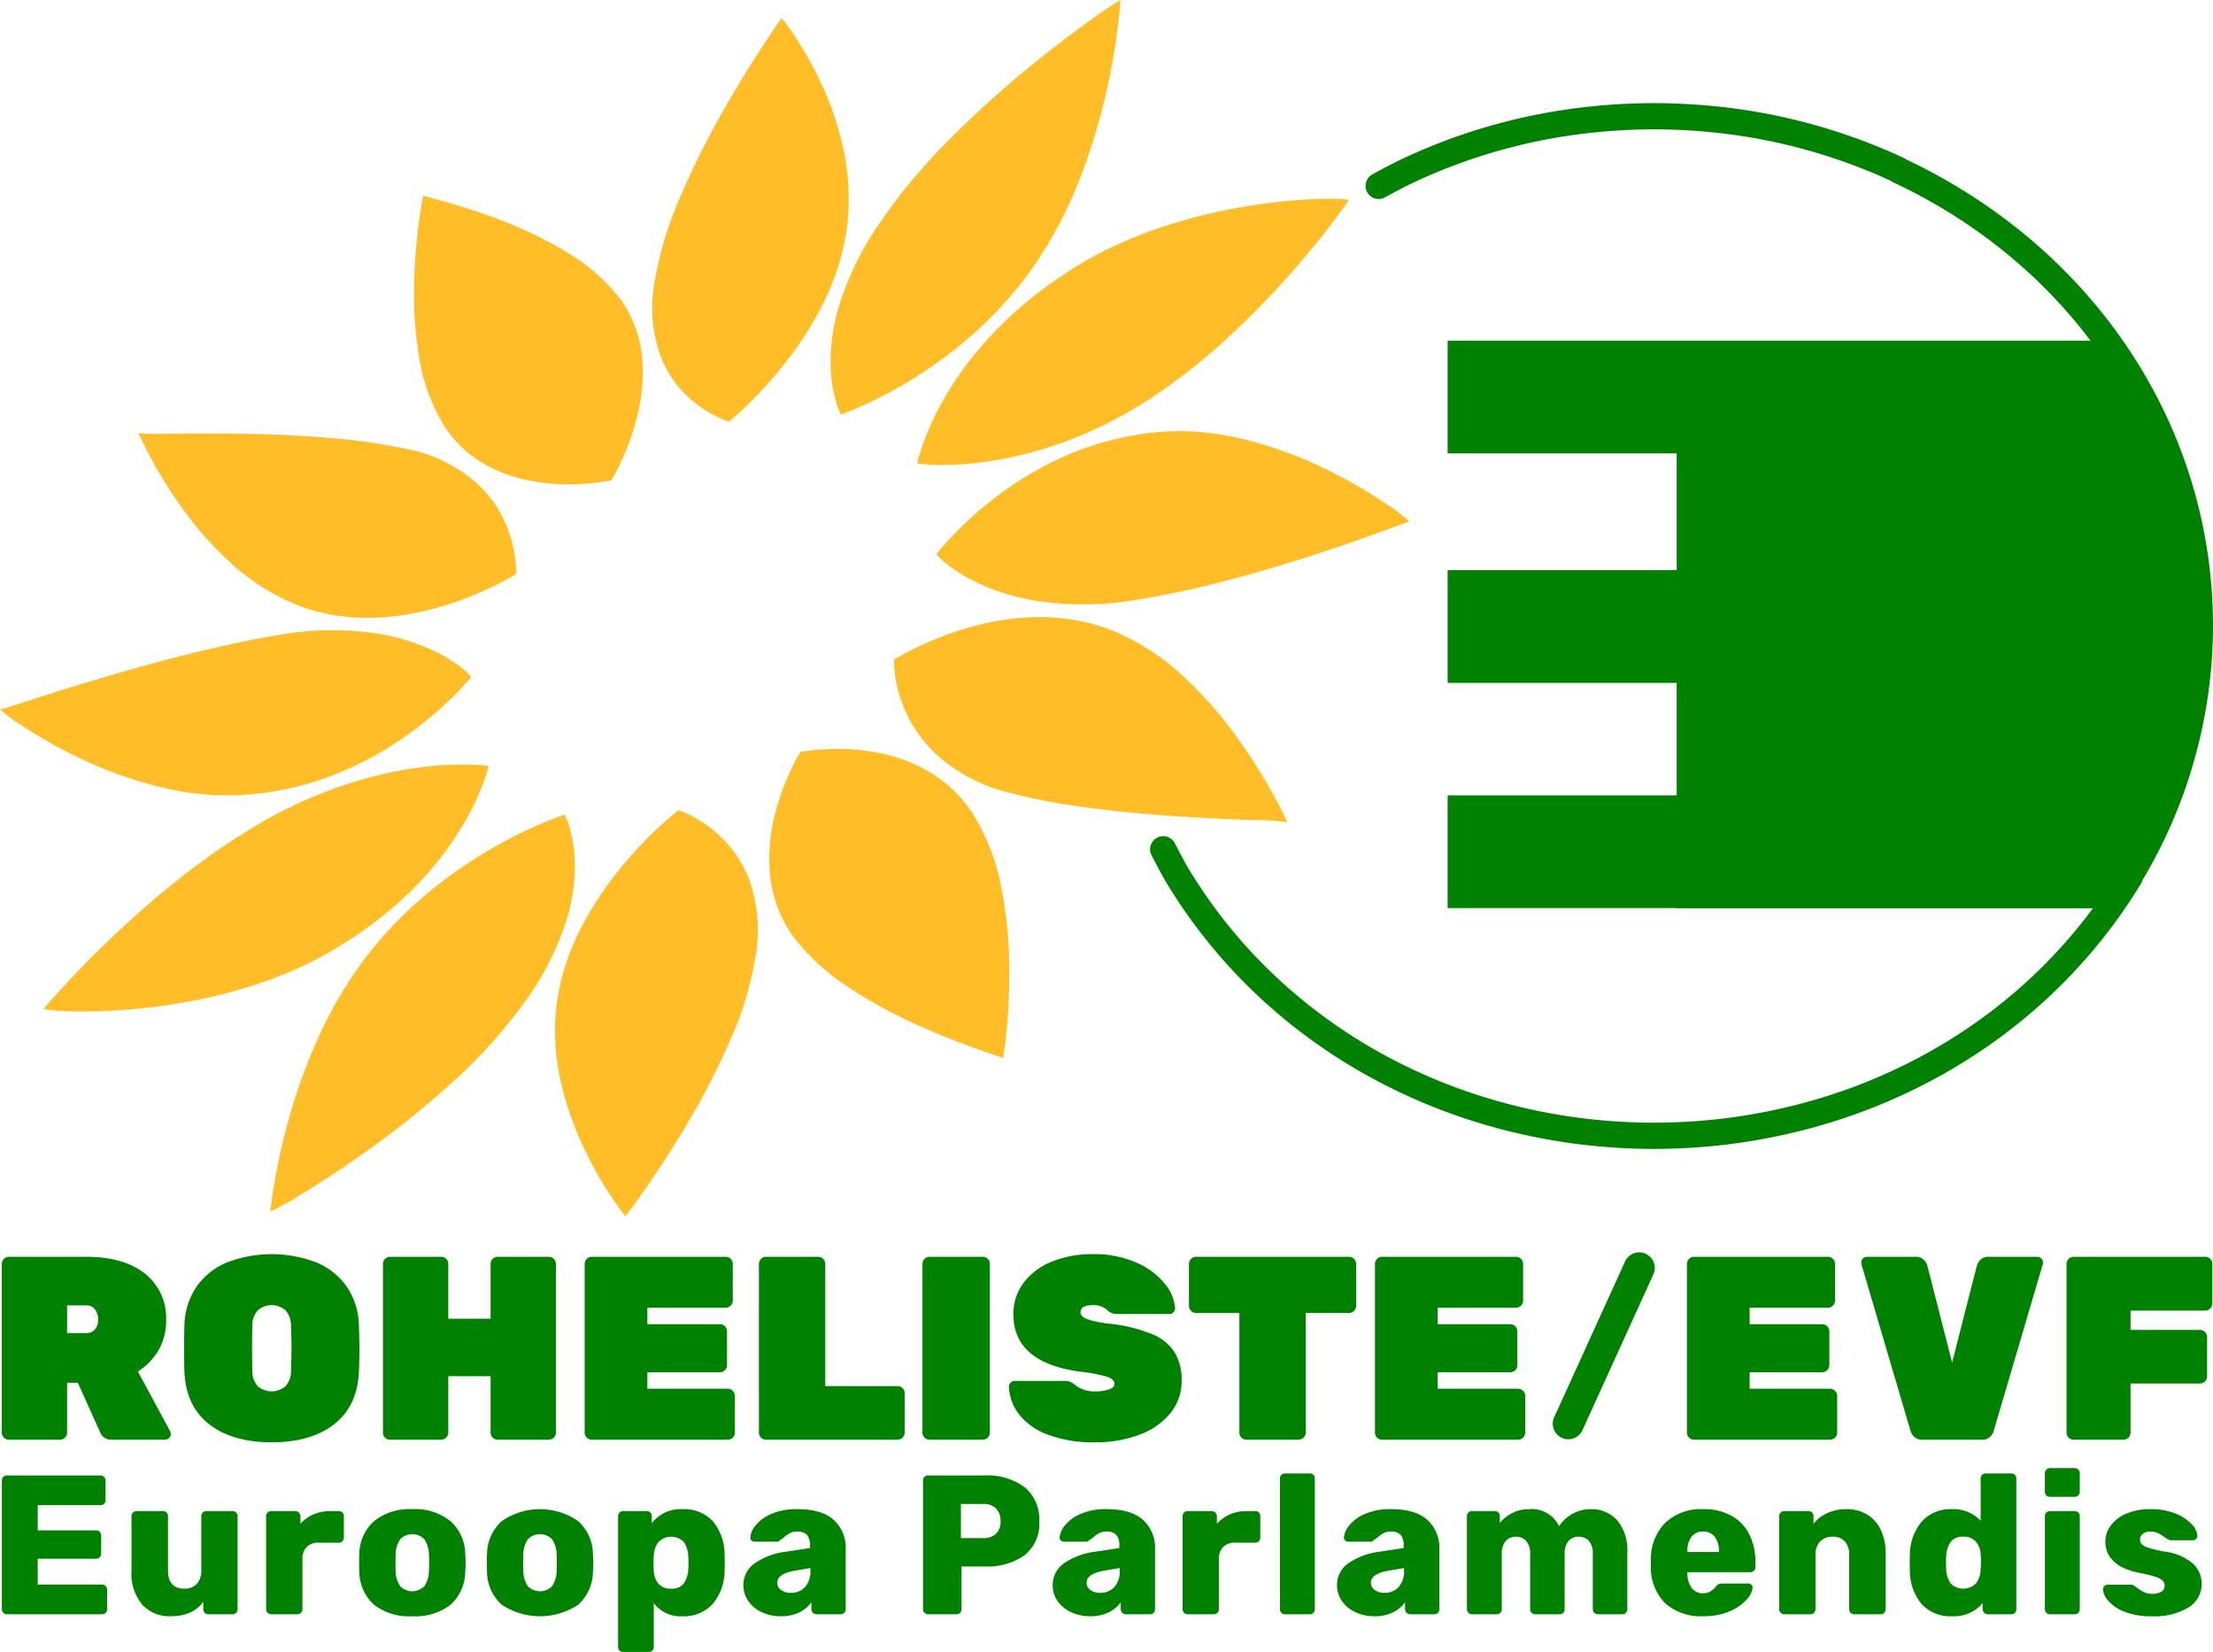 <?xml version="1.0" encoding="UTF-8"?> <svg xmlns="http://www.w3.org/2000/svg" xmlns:xlink="http://www.w3.org/1999/xlink" id="Layer_1" data-name="Layer 1" width="358.602" height="267.651" viewBox="0 0 358.602 267.651"><defs><style>.cls-1{fill:none;}.cls-2{clip-path:url(#clip-path);}.cls-3{fill:#008200;}.cls-4{fill:#ffbe28;}</style><clipPath id="clip-path" transform="translate(-36.434 -47.873)"><rect class="cls-1" width="430.866" height="357.165"></rect></clipPath></defs><title>GreensEFA logo-et</title><g class="cls-2"><path class="cls-3" d="M37.061,280.795a1.098,1.098,0,0,1-.338-.805V252.641a1.154,1.154,0,0,1,1.143-1.142H50.397q6.096,0,9.526,2.73a9.124,9.124,0,0,1,3.429,7.557,9.413,9.413,0,0,1-1.228,4.847,10.163,10.163,0,0,1-3.344,3.451l5.207,9.652a1.053,1.053,0,0,1,.127.466.939.939,0,0,1-.931.931h-8.68a1.868,1.868,0,0,1-1.206-.359,1.954,1.954,0,0,1-.614-.784l-3.64-8.086H47.307v8.086a1.156,1.156,0,0,1-1.143,1.143H37.866a1.098,1.098,0,0,1-.805-.338M50.397,263.86a1.762,1.762,0,0,0,1.439-.613,2.343,2.343,0,0,0,.509-1.546,2.78,2.78,0,0,0-.488-1.63,1.66,1.66,0,0,0-1.46-.698h-3.09v4.487Z" transform="translate(-36.434 -47.873)"></path><path class="cls-3" d="M70.337,278.636q-3.769-2.922-4.022-8.51-.043-1.143-.043-3.683,0-2.582.043-3.768a11.543,11.543,0,0,1,1.926-6.266,11.228,11.228,0,0,1,4.932-3.979,20.245,20.245,0,0,1,14.564,0,11.239,11.239,0,0,1,4.932,3.979,11.551,11.551,0,0,1,1.926,6.266q.086,2.372.085,3.768,0,1.398-.085,3.683-.254,5.588-4.021,8.51-3.769,2.921-10.119,2.922-6.351,0-10.118-2.922m12.383-6.181a3.711,3.711,0,0,0,.868-2.583q.084-2.454.085-3.599,0-1.225-.085-3.513a3.649,3.649,0,0,0-.889-2.582,3.396,3.396,0,0,0-4.488,0,3.64,3.64,0,0,0-.889,2.582q-.042,1.143-.042,3.513,0,2.372.042,3.599a3.702,3.702,0,0,0,.868,2.583,3.452,3.452,0,0,0,4.53,0" transform="translate(-36.434 -47.873)"></path><path class="cls-3" d="M98.828,280.816a1.08,1.08,0,0,1-.338-.826V252.641a1.154,1.154,0,0,1,1.143-1.142h8.298a1.156,1.156,0,0,1,1.143,1.142v8.891h6.858v-8.891a1.154,1.154,0,0,1,1.143-1.142h8.298a1.156,1.156,0,0,1,1.143,1.142V279.99a1.156,1.156,0,0,1-1.143,1.143h-8.298a1.154,1.154,0,0,1-1.143-1.143v-9.145h-6.858v9.145a1.156,1.156,0,0,1-1.143,1.143h-8.298a1.135,1.135,0,0,1-.805-.317" transform="translate(-36.434 -47.873)"></path><path class="cls-3" d="M131.511,280.795a1.097,1.097,0,0,1-.338-.805v-27.348a1.154,1.154,0,0,1,1.143-1.143h21.718a1.156,1.156,0,0,1,1.143,1.143v5.969a1.158,1.158,0,0,1-1.143,1.143h-12.701v2.667h11.769a1.156,1.156,0,0,1,1.143,1.144v5.503a1.156,1.156,0,0,1-1.143,1.143h-11.769v2.667h13.04a1.158,1.158,0,0,1,1.143,1.144v5.968a1.158,1.158,0,0,1-1.143,1.144h-22.057a1.095,1.095,0,0,1-.805-.339" transform="translate(-36.434 -47.873)"></path><path class="cls-3" d="M159.749,280.795a1.097,1.097,0,0,1-.338-.805v-27.348a1.154,1.154,0,0,1,1.143-1.143h8.467a1.156,1.156,0,0,1,1.143,1.143v19.813h11.727a1.158,1.158,0,0,1,1.143,1.143v6.392a1.158,1.158,0,0,1-1.143,1.144H160.554a1.095,1.095,0,0,1-.805-.339" transform="translate(-36.434 -47.873)"></path><path class="cls-3" d="M186.251,280.795a1.097,1.097,0,0,1-.338-.805v-27.348a1.154,1.154,0,0,1,1.143-1.143h8.636a1.154,1.154,0,0,1,1.143,1.143v27.348a1.156,1.156,0,0,1-1.143,1.144h-8.636a1.095,1.095,0,0,1-.805-.339" transform="translate(-36.434 -47.873)"></path><path class="cls-3" d="M206.255,280.329a10.579,10.579,0,0,1-4.678-3.28,7.719,7.719,0,0,1-1.651-4.509.941.941,0,0,1,.931-.932h8.044a2.545,2.545,0,0,1,.953.149,3.595,3.595,0,0,1,.867.571,4.891,4.891,0,0,0,3.133.974,6.898,6.898,0,0,0,2.308-.318q.867-.318.868-.868,0-.762-1.144-1.164a25.395,25.395,0,0,0-4.318-.826q-10.923-1.438-10.922-9.314a8.337,8.337,0,0,1,1.63-5.059,10.542,10.542,0,0,1,4.55-3.45,17.246,17.246,0,0,1,6.732-1.228,16.865,16.865,0,0,1,6.986,1.355,11.969,11.969,0,0,1,4.614,3.408,7.059,7.059,0,0,1,1.694,4.001.895.895,0,0,1-.276.656.845.845,0,0,1-.613.275h-8.468a2.345,2.345,0,0,1-.93-.148,2.995,2.995,0,0,1-.764-.529,3.323,3.323,0,0,0-2.243-.762q-2.032,0-2.032,1.186c0,.422.331.776.995,1.057a15.886,15.886,0,0,0,3.705.763,26.167,26.167,0,0,1,6.795,1.65,7.94,7.94,0,0,1,3.725,2.943,8.527,8.527,0,0,1,1.164,4.635,8.171,8.171,0,0,1-1.82,5.272,11.591,11.591,0,0,1-5.017,3.492,20.02,20.02,0,0,1-7.219,1.229,20.769,20.769,0,0,1-7.599-1.229" transform="translate(-36.434 -47.873)"></path><path class="cls-3" d="M237.606,280.795a1.094,1.094,0,0,1-.339-.805v-19.389h-7.028a1.158,1.158,0,0,1-1.143-1.143v-6.816a1.156,1.156,0,0,1,1.143-1.143h24.809a1.156,1.156,0,0,1,1.143,1.143v6.816a1.158,1.158,0,0,1-1.143,1.143h-7.028v19.389a1.156,1.156,0,0,1-1.143,1.144h-8.467a1.093,1.093,0,0,1-.804-.339" transform="translate(-36.434 -47.873)"></path><path class="cls-3" d="M259.577,280.795a1.098,1.098,0,0,1-.339-.805v-27.348a1.156,1.156,0,0,1,1.144-1.143h21.717a1.156,1.156,0,0,1,1.144,1.143v5.969a1.158,1.158,0,0,1-1.144,1.143h-12.7v2.667h11.77a1.156,1.156,0,0,1,1.142,1.144v5.503a1.156,1.156,0,0,1-1.142,1.143h-11.77v2.667h13.039a1.158,1.158,0,0,1,1.144,1.144v5.968a1.158,1.158,0,0,1-1.144,1.144h-22.056a1.095,1.095,0,0,1-.805-.339" transform="translate(-36.434 -47.873)"></path><path class="cls-3" d="M310.129,280.795a1.098,1.098,0,0,1-.339-.805v-27.348a1.156,1.156,0,0,1,1.144-1.143h21.717a1.156,1.156,0,0,1,1.144,1.143v5.969a1.158,1.158,0,0,1-1.144,1.143h-12.7v2.667h11.77a1.156,1.156,0,0,1,1.142,1.144v5.503a1.156,1.156,0,0,1-1.142,1.143h-11.77v2.667h13.039a1.158,1.158,0,0,1,1.144,1.144v5.968a1.158,1.158,0,0,1-1.144,1.144h-22.056a1.095,1.095,0,0,1-.805-.339" transform="translate(-36.434 -47.873)"></path><path class="cls-3" d="M346.664,280.71a2.151,2.151,0,0,1-.635-.974l-7.959-27.009-.043-.297a.939.939,0,0,1,.932-.931h7.875a1.821,1.821,0,0,1,1.269.423,2.153,2.153,0,0,1,.635.974l4.023,15.749,4.021-15.749a2.147,2.147,0,0,1,.636-.974,1.818,1.818,0,0,1,1.269-.423h7.875a.935.935,0,0,1,.931.931l-.042.297-7.959,27.009a2.153,2.153,0,0,1-.636.974,1.811,1.811,0,0,1-1.269.424h-9.652a1.814,1.814,0,0,1-1.271-.424" transform="translate(-36.434 -47.873)"></path><path class="cls-3" d="M371.643,280.795a1.098,1.098,0,0,1-.339-.805v-27.348a1.156,1.156,0,0,1,1.144-1.143h21.337a1.156,1.156,0,0,1,1.143,1.143v6.435a1.158,1.158,0,0,1-1.143,1.143h-12.108v3.133h11.261a1.154,1.154,0,0,1,1.143,1.143v6.393a1.156,1.156,0,0,1-1.143,1.142h-11.261v7.959a1.158,1.158,0,0,1-1.143,1.144h-8.086a1.095,1.095,0,0,1-.805-.339" transform="translate(-36.434 -47.873)"></path><path class="cls-3" d="M36.972,309.177a.768.768,0,0,1-.241-.562v-20.852a.839.839,0,0,1,.225-.595.753.753,0,0,1,.578-.241h15.166a.823.823,0,0,1,.835.836v3.181a.755.755,0,0,1-.241.578.836.836,0,0,1-.594.224H42.547v4.081h9.446a.825.825,0,0,1,.835.835v2.924a.823.823,0,0,1-.835.836h-9.446v4.177h10.41a.823.823,0,0,1,.835.835v3.181a.757.757,0,0,1-.241.579.842.842,0,0,1-.594.224H37.534a.77.77,0,0,1-.562-.241" transform="translate(-36.434 -47.873)"></path><path class="cls-3" d="M59.478,307.844a7.663,7.663,0,0,1-1.735-5.366v-8.964a.753.753,0,0,1,.241-.578.799.799,0,0,1,.562-.226h4.273a.84.84,0,0,1,.595.226.753.753,0,0,1,.241.578v8.771q0,2.99,2.667,2.989a2.594,2.594,0,0,0,2.008-.787,3.137,3.137,0,0,0,.723-2.202v-8.771a.753.753,0,0,1,.241-.578.838.838,0,0,1,.594-.226h4.241a.774.774,0,0,1,.804.804v15.101a.798.798,0,0,1-.226.562.752.752,0,0,1-.578.241h-3.92a.842.842,0,0,1-.594-.224.76.76,0,0,1-.241-.579v-1.221q-1.671,2.346-5.334,2.346a5.891,5.891,0,0,1-4.562-1.896" transform="translate(-36.434 -47.873)"></path><path class="cls-3" d="M79.8,309.177a.768.768,0,0,1-.241-.562v-15.069a.843.843,0,0,1,.225-.595.758.758,0,0,1,.578-.241h3.92a.823.823,0,0,1,.836.836v1.221a6.147,6.147,0,0,1,2.104-1.527,6.603,6.603,0,0,1,2.683-.53h1.446a.772.772,0,0,1,.803.804v3.502a.797.797,0,0,1-.225.562.756.756,0,0,1-.578.242h-3.245a2.634,2.634,0,0,0-1.976.707,2.724,2.724,0,0,0-.691,1.991v8.097a.757.757,0,0,1-.241.579.842.842,0,0,1-.594.224h-4.242a.77.77,0,0,1-.562-.241" transform="translate(-36.434 -47.873)"></path><path class="cls-3" d="M97.022,307.86a7.265,7.265,0,0,1-2.362-5.349c-.021-.279-.032-.76-.032-1.446,0-.685.011-1.168.032-1.446a7.195,7.195,0,0,1,2.426-5.317,9.158,9.158,0,0,1,6.153-1.912,9.158,9.158,0,0,1,6.153,1.912,7.195,7.195,0,0,1,2.426,5.317c.043.558.064,1.039.064,1.446,0,.408-.021.889-.064,1.446a7.265,7.265,0,0,1-2.362,5.349,9.215,9.215,0,0,1-6.217,1.88,9.216,9.216,0,0,1-6.217-1.88m8.177-2.988a4.489,4.489,0,0,0,.739-2.521q.032-.321.032-1.286,0-.963-.032-1.285a4.526,4.526,0,0,0-.739-2.507,2.718,2.718,0,0,0-3.92,0,4.526,4.526,0,0,0-.739,2.507l-.032,1.285.032,1.286a4.489,4.489,0,0,0,.739,2.521,2.755,2.755,0,0,0,3.92,0" transform="translate(-36.434 -47.873)"></path><path class="cls-3" d="M117.714,307.86a7.265,7.265,0,0,1-2.362-5.349c-.021-.279-.032-.76-.032-1.446,0-.685.011-1.168.032-1.446a7.195,7.195,0,0,1,2.426-5.317,10.856,10.856,0,0,1,12.306,0,7.194,7.194,0,0,1,2.426,5.317c.043.558.064,1.039.064,1.446,0,.408-.021.889-.064,1.446a7.265,7.265,0,0,1-2.362,5.349,11.22,11.22,0,0,1-12.434,0m8.177-2.988a4.489,4.489,0,0,0,.739-2.521q.032-.321.032-1.286,0-.963-.032-1.285a4.526,4.526,0,0,0-.739-2.507,2.718,2.718,0,0,0-3.92,0,4.526,4.526,0,0,0-.739,2.507l-.032,1.285.032,1.286a4.489,4.489,0,0,0,.739,2.521,2.755,2.755,0,0,0,3.92,0" transform="translate(-36.434 -47.873)"></path><path class="cls-3" d="M136.831,315.299a.755.755,0,0,1-.241-.578v-21.206a.752.752,0,0,1,.241-.578.837.837,0,0,1,.595-.226h3.823a.772.772,0,0,1,.803.804v1.156a5.883,5.883,0,0,1,4.98-2.281,6.318,6.318,0,0,1,4.9,1.944,8.376,8.376,0,0,1,1.912,5.542q.032.418.032,1.19,0,.769-.032,1.22a8.33,8.33,0,0,1-1.928,5.462,6.252,6.252,0,0,1-4.884,1.992,5.385,5.385,0,0,1-4.659-2.12v7.101a.769.769,0,0,1-.803.803h-4.144a.84.84,0,0,1-.595-.225m10.41-10.876a4.398,4.398,0,0,0,.723-2.361c.021-.214.032-.547.032-.996q0-.676-.032-.997a4.404,4.404,0,0,0-.723-2.361,2.892,2.892,0,0,0-4.128.031,3.889,3.889,0,0,0-.74,2.234q-.032.417-.032,1.221,0,.771.032,1.189a3.392,3.392,0,0,0,.755,2.072,2.521,2.521,0,0,0,2.041.82,2.402,2.402,0,0,0,2.072-.852" transform="translate(-36.434 -47.873)"></path><path class="cls-3" d="M159.868,309.081a5.298,5.298,0,0,1-2.185-1.815,4.416,4.416,0,0,1-.788-2.539,4.243,4.243,0,0,1,1.816-3.55,11.223,11.223,0,0,1,4.996-1.88l3.984-.61v-.386a2.577,2.577,0,0,0-.482-1.734,2.095,2.095,0,0,0-1.638-.547,2.311,2.311,0,0,0-1.077.226,5.827,5.827,0,0,0-.98.673,3.831,3.831,0,0,1-.739.515.373.373,0,0,1-.321.225h-3.727a.719.719,0,0,1-.53-.209.577.577,0,0,1-.177-.498,3.516,3.516,0,0,1,.868-1.944,6.529,6.529,0,0,1,2.538-1.847,10.19,10.19,0,0,1,4.209-.772q3.983,0,5.912,1.752a6.084,6.084,0,0,1,1.928,4.738v9.736a.796.796,0,0,1-.226.562.752.752,0,0,1-.578.241h-3.952a.824.824,0,0,1-.803-.803v-1.124a5.181,5.181,0,0,1-1.96,1.622,6.607,6.607,0,0,1-2.988.627,7.177,7.177,0,0,1-3.1-.659m7.004-4.064a3.776,3.776,0,0,0,.883-2.699v-.386l-2.666.45q-2.7.514-2.699,1.928a1.394,1.394,0,0,0,.626,1.188,2.604,2.604,0,0,0,1.559.451,3.023,3.023,0,0,0,2.297-.932" transform="translate(-36.434 -47.873)"></path><path class="cls-3" d="M186.246,309.178a.771.771,0,0,1-.24-.563v-20.851a.837.837,0,0,1,.224-.595.755.755,0,0,1,.579-.241h9.093a10.252,10.252,0,0,1,6.554,1.895,6.688,6.688,0,0,1,2.378,5.559,6.457,6.457,0,0,1-2.378,5.478,10.572,10.572,0,0,1-6.554,1.816h-3.663v6.939a.801.801,0,0,1-.225.563.755.755,0,0,1-.579.241h-4.626a.772.772,0,0,1-.563-.241m9.495-12.097a2.95,2.95,0,0,0,2.072-.69,2.631,2.631,0,0,0,.755-2.041,2.917,2.917,0,0,0-.691-2.024,2.722,2.722,0,0,0-2.136-.771h-3.599v5.526Z" transform="translate(-36.434 -47.873)"></path><path class="cls-3" d="M209.99,309.081a5.311,5.311,0,0,1-2.185-1.815,4.415,4.415,0,0,1-.787-2.539,4.245,4.245,0,0,1,1.815-3.55,11.223,11.223,0,0,1,4.996-1.88l3.985-.61v-.386a2.577,2.577,0,0,0-.482-1.734,2.095,2.095,0,0,0-1.639-.547,2.307,2.307,0,0,0-1.076.226,5.83,5.83,0,0,0-.981.673,3.828,3.828,0,0,1-.738.515.375.375,0,0,1-.322.225h-3.727a.719.719,0,0,1-.53-.209.583.583,0,0,1-.177-.498,3.523,3.523,0,0,1,.868-1.944,6.537,6.537,0,0,1,2.538-1.847,10.194,10.194,0,0,1,4.209-.772q3.986,0,5.913,1.752a6.084,6.084,0,0,1,1.928,4.738v9.736a.803.803,0,0,1-.225.562.756.756,0,0,1-.578.241h-3.953a.822.822,0,0,1-.803-.803v-1.124a5.185,5.185,0,0,1-1.959,1.622,6.617,6.617,0,0,1-2.989.627,7.178,7.178,0,0,1-3.101-.659m7.004-4.064a3.772,3.772,0,0,0,.885-2.699v-.386l-2.669.45q-2.698.514-2.697,1.928a1.391,1.391,0,0,0,.625,1.188,2.606,2.606,0,0,0,1.559.451,3.02,3.02,0,0,0,2.297-.932" transform="translate(-36.434 -47.873)"></path><path class="cls-3" d="M228.304,309.177a.772.772,0,0,1-.241-.562v-15.069a.843.843,0,0,1,.225-.595.757.757,0,0,1,.578-.241h3.92a.823.823,0,0,1,.835.836v1.221a6.16,6.16,0,0,1,2.105-1.527,6.599,6.599,0,0,1,2.683-.53h1.446a.772.772,0,0,1,.803.804v3.502a.801.801,0,0,1-.225.562.756.756,0,0,1-.578.242h-3.245a2.634,2.634,0,0,0-1.976.707,2.724,2.724,0,0,0-.691,1.991v8.097a.757.757,0,0,1-.241.579.842.842,0,0,1-.594.224h-4.242a.77.77,0,0,1-.562-.241" transform="translate(-36.434 -47.873)"></path><path class="cls-3" d="M244.079,309.194a.759.759,0,0,1-.241-.579V287.41a.755.755,0,0,1,.241-.578.834.834,0,0,1,.595-.226h4.015a.772.772,0,0,1,.804.804v21.205a.795.795,0,0,1-.225.562.751.751,0,0,1-.579.242h-4.015a.842.842,0,0,1-.595-.225" transform="translate(-36.434 -47.873)"></path><path class="cls-3" d="M256.063,309.081a5.301,5.301,0,0,1-2.184-1.815,4.408,4.408,0,0,1-.788-2.539,4.245,4.245,0,0,1,1.815-3.55,11.227,11.227,0,0,1,4.997-1.88l3.983-.61v-.386a2.582,2.582,0,0,0-.481-1.734,2.098,2.098,0,0,0-1.639-.547,2.307,2.307,0,0,0-1.076.226,5.828,5.828,0,0,0-.98.673,3.864,3.864,0,0,1-.74.515.371.371,0,0,1-.321.225h-3.727a.719.719,0,0,1-.53-.209.583.583,0,0,1-.177-.498,3.53,3.53,0,0,1,.868-1.944,6.541,6.541,0,0,1,2.539-1.847,10.187,10.187,0,0,1,4.209-.772q3.982,0,5.911,1.752a6.085,6.085,0,0,1,1.929,4.738v9.736a.8.8,0,0,1-.226.562.755.755,0,0,1-.578.241h-3.952a.822.822,0,0,1-.803-.803v-1.124a5.188,5.188,0,0,1-1.96,1.622,6.613,6.613,0,0,1-2.988.627,7.185,7.185,0,0,1-3.101-.659m7.004-4.064a3.777,3.777,0,0,0,.884-2.699v-.386l-2.667.45q-2.698.514-2.698,1.928a1.392,1.392,0,0,0,.626,1.188,2.599,2.599,0,0,0,1.558.451,3.022,3.022,0,0,0,2.297-.932" transform="translate(-36.434 -47.873)"></path><path class="cls-3" d="M274.377,309.177a.772.772,0,0,1-.241-.562v-15.101a.757.757,0,0,1,.241-.578.799.799,0,0,1,.562-.226h3.727a.772.772,0,0,1,.804.804v1.093a6.431,6.431,0,0,1,1.992-1.576,5.853,5.853,0,0,1,2.763-.642,4.884,4.884,0,0,1,4.851,2.764,5.87,5.87,0,0,1,2.154-1.993,5.977,5.977,0,0,1,2.956-.771,5.589,5.589,0,0,1,4.289,1.783,7.578,7.578,0,0,1,1.654,5.318v9.125a.797.797,0,0,1-.225.562.753.753,0,0,1-.578.241h-3.952a.843.843,0,0,1-.595-.224.76.76,0,0,1-.24-.579v-8.9a3.161,3.161,0,0,0-.627-2.169,2.165,2.165,0,0,0-1.686-.69,2.092,2.092,0,0,0-1.623.69,3.161,3.161,0,0,0-.626,2.169v8.9a.798.798,0,0,1-.226.562.753.753,0,0,1-.578.241h-3.952a.839.839,0,0,1-.594-.224.757.757,0,0,1-.241-.579v-8.9a3.11,3.11,0,0,0-.643-2.169,2.177,2.177,0,0,0-1.671-.69,2.137,2.137,0,0,0-1.638.69,3.051,3.051,0,0,0-.643,2.137v8.932a.797.797,0,0,1-.225.562.754.754,0,0,1-.579.241h-4.048a.77.77,0,0,1-.562-.241" transform="translate(-36.434 -47.873)"></path><path class="cls-3" d="M306.266,307.636a8.172,8.172,0,0,1-2.314-6.121v-.997a8.287,8.287,0,0,1,2.378-5.975,8.417,8.417,0,0,1,6.073-2.153,9.189,9.189,0,0,1,4.674,1.108,7.03,7.03,0,0,1,2.861,3.053,9.964,9.964,0,0,1,.947,4.418v.803a.823.823,0,0,1-.835.835h-10.185v.193a4.031,4.031,0,0,0,.674,2.33,2.129,2.129,0,0,0,1.831.883,2.225,2.225,0,0,0,1.238-.305,4.309,4.309,0,0,0,.884-.787,1.682,1.682,0,0,1,.465-.402,1.463,1.463,0,0,1,.563-.081h4.209a.753.753,0,0,1,.498.177.549.549,0,0,1,.209.434,3.279,3.279,0,0,1-.948,1.96,7.52,7.52,0,0,1-2.763,1.927,10.533,10.533,0,0,1-4.29.804,8.671,8.671,0,0,1-6.169-2.104m8.707-8.306v-.064a3.772,3.772,0,0,0-.674-2.394,2.284,2.284,0,0,0-1.896-.852,2.234,2.234,0,0,0-1.879.852,3.828,3.828,0,0,0-.659,2.394v.064Z" transform="translate(-36.434 -47.873)"></path><path class="cls-3" d="M324.981,309.177a.772.772,0,0,1-.241-.562v-15.101a.757.757,0,0,1,.241-.578.799.799,0,0,1,.562-.226h3.953a.771.771,0,0,1,.802.804v1.221a6.305,6.305,0,0,1,2.234-1.704,7.295,7.295,0,0,1,3.133-.642,6.341,6.341,0,0,1,3.26.836,5.754,5.754,0,0,1,2.249,2.473,8.754,8.754,0,0,1,.82,3.953v8.964a.801.801,0,0,1-.225.562.755.755,0,0,1-.578.241h-4.273a.841.841,0,0,1-.595-.224.76.76,0,0,1-.241-.579v-8.772a3.22,3.22,0,0,0-.691-2.217,2.56,2.56,0,0,0-2.008-.77,2.639,2.639,0,0,0-2.024.787,3.088,3.088,0,0,0-.739,2.2v8.772a.801.801,0,0,1-.225.562.755.755,0,0,1-.578.241h-4.274a.77.77,0,0,1-.562-.241" transform="translate(-36.434 -47.873)"></path><path class="cls-3" d="M347.827,307.78a8.48,8.48,0,0,1-1.912-5.591l-.033-1.124.033-1.157a8.442,8.442,0,0,1,1.927-5.51,6.227,6.227,0,0,1,4.884-2.009,6.124,6.124,0,0,1,4.659,1.864v-6.843a.755.755,0,0,1,.241-.579.798.798,0,0,1,.562-.225h4.145a.835.835,0,0,1,.594.225.755.755,0,0,1,.241.579v21.205a.757.757,0,0,1-.241.579.839.839,0,0,1-.594.224h-3.824a.824.824,0,0,1-.802-.803v-.996a6.069,6.069,0,0,1-4.981,2.121,6.29,6.29,0,0,1-4.899-1.96m8.819-3.39a3.89,3.89,0,0,0,.739-2.233c.042-.599.065-1.006.065-1.221,0-.235-.023-.632-.065-1.189a3.387,3.387,0,0,0-.755-2.072,2.516,2.516,0,0,0-2.041-.819,2.403,2.403,0,0,0-2.072.851,4.422,4.422,0,0,0-.723,2.362l-.032.996.032.996a4.415,4.415,0,0,0,.723,2.361,2.889,2.889,0,0,0,4.129-.032" transform="translate(-36.434 -47.873)"></path><path class="cls-3" d="M368.019,290.156a.837.837,0,0,1-.225-.594v-2.989a.807.807,0,0,1,.241-.593.769.769,0,0,1,.562-.241h4.017a.823.823,0,0,1,.835.834v2.989a.825.825,0,0,1-.835.836h-4.017a.754.754,0,0,1-.578-.242m.016,19.021a.772.772,0,0,1-.241-.562v-15.101a.757.757,0,0,1,.241-.578.799.799,0,0,1,.562-.226h4.017a.838.838,0,0,1,.594.226.753.753,0,0,1,.241.578v15.101a.757.757,0,0,1-.241.579.841.841,0,0,1-.594.224h-4.017a.77.77,0,0,1-.562-.241" transform="translate(-36.434 -47.873)"></path><path class="cls-3" d="M380.678,309.001a6.653,6.653,0,0,1-2.618-1.767,3.053,3.053,0,0,1-.852-1.864.667.667,0,0,1,.241-.529.789.789,0,0,1,.531-.209h3.887a.441.441,0,0,1,.322.128,7.207,7.207,0,0,1,.61.418,6.37,6.37,0,0,0,1.141.69,3.039,3.039,0,0,0,1.268.241,2.748,2.748,0,0,0,1.431-.337,1.053,1.053,0,0,0,.561-.948,1.164,1.164,0,0,0-.304-.835,3.111,3.111,0,0,0-1.157-.627,18.027,18.027,0,0,0-2.586-.626q-5.559-1.125-5.559-5.141a4.297,4.297,0,0,1,.852-2.522,5.934,5.934,0,0,1,2.505-1.944,9.695,9.695,0,0,1,3.968-.739,10.441,10.441,0,0,1,4.065.723,7.17,7.17,0,0,1,2.619,1.735,2.931,2.931,0,0,1,.899,1.847.731.731,0,0,1-.209.515.658.658,0,0,1-.498.225h-3.534a.703.703,0,0,1-.45-.129,5.005,5.005,0,0,1-.771-.482,8.491,8.491,0,0,0-1.012-.594,2.563,2.563,0,0,0-1.109-.209,1.987,1.987,0,0,0-1.253.353,1.096,1.096,0,0,0-.449.899,1.138,1.138,0,0,0,.273.788,2.741,2.741,0,0,0,1.125.594,19.755,19.755,0,0,0,2.585.611,8.559,8.559,0,0,1,4.58,1.944,4.483,4.483,0,0,1-.707,7.101,10.711,10.711,0,0,1-5.993,1.429,11.447,11.447,0,0,1-4.402-.739" transform="translate(-36.434 -47.873)"></path><path class="cls-3" d="M290.57,281.066a2.52,2.52,0,0,1-2.293-3.563l11.475-25.216a2.521,2.521,0,1,1,4.589,2.088l-11.478,25.215a2.52,2.52,0,0,1-2.293,1.476" transform="translate(-36.434 -47.873)"></path><path class="cls-3" d="M392.471,149.857a79.908,79.908,0,0,1-14.025,45.176h-70.32v-.024h-37.109v-18.269h37.109v-18.219h-37.109v-18.27h37.109v-18.915h-37.109v-18.269h106.337a80.12,80.12,0,0,1,15.117,46.79" transform="translate(-36.434 -47.873)"></path><path class="cls-4" d="M163.088,50.794h0c0,.01-1.133,1.595-2.875,4.252-1.745,2.655-4.099,6.375-6.525,10.655a134.532,134.532,0,0,0-6.994,14.006,59.036,59.036,0,0,0-4.273,14.295,23.428,23.428,0,0,0,.855,11.037,17.618,17.618,0,0,0,4.287,6.783,19.016,19.016,0,0,0,4.749,3.418,13.892,13.892,0,0,0,2.253.94s1.055-.841,2.678-2.393a66.903,66.903,0,0,0,6.051-6.627,56.52,56.52,0,0,0,6.48-10.032,39.225,39.225,0,0,0,3.939-12.614,38.113,38.113,0,0,0-.712-12.952,50.585,50.585,0,0,0-3.758-10.74,57.516,57.516,0,0,0-4.175-7.323c-1.171-1.736-1.976-2.705-1.98-2.705" transform="translate(-36.434 -47.873)"></path><path class="cls-4" d="M83.165,150.495c-.027.004-.05.008-.078.013a.209.209,0,0,0-.079.01.539.539,0,0,1-.076.009c-.029.004-.055.008-.084.014-5.135.818-10.505,1.982-15.701,3.267-5.188,1.293-10.201,2.705-14.617,4.018-4.414,1.31-8.235,2.531-11.047,3.431-2.805.906-4.606,1.49-4.976,1.542h-.069c0-.006-.004-.006-.004-.01a23.377,23.377,0,0,0,3.56,2.655,75.909,75.909,0,0,0,9.503,5.338,65.819,65.819,0,0,0,13.522,4.749,44.059,44.059,0,0,0,15.615.876.345.345,0,0,0,.065-.004.361.361,0,0,1,.065-.008c.017-.005.04-.005.063-.009.019-.006.042-.006.059-.01.046-.006.084-.013.124-.019.036,0,.078-.009.118-.013a1.122,1.122,0,0,1,.12-.014c.041-.009.077-.013.119-.019a48.132,48.132,0,0,0,7.441-1.608,51.597,51.597,0,0,0,6.595-2.495,55.464,55.464,0,0,0,5.703-3.048c1.749-1.07,3.34-2.172,4.771-3.254,1.434-1.083,2.701-2.144,3.804-3.123,1.096-.982,2.023-1.886,2.778-2.655.748-.767,1.325-1.402,1.71-1.844.393-.439.597-.691.61-.691a7.641,7.641,0,0,0-1.667-1.597,24.244,24.244,0,0,0-5.274-3.088,34.554,34.554,0,0,0-9.208-2.524,49.928,49.928,0,0,0-13.465.111" transform="translate(-36.434 -47.873)"></path><path class="cls-4" d="M222.464,118.042c-.068.009-.137.017-.209.027-.069.009-.138.022-.212.032-.067.009-.136.019-.204.032-.074.01-.144.023-.21.031a48.252,48.252,0,0,0-14.108,4.288,55.979,55.979,0,0,0-10.482,6.545,59.243,59.243,0,0,0-6.549,6.001c-1.499,1.595-2.285,2.627-2.325,2.632a8.658,8.658,0,0,0,1.736,1.654,26.013,26.013,0,0,0,5.471,3.274,35.861,35.861,0,0,0,9.497,2.74,50.547,50.547,0,0,0,13.824.056,150.045,150.045,0,0,0,15.955-3.268c5.238-1.348,10.256-2.861,14.648-4.288,4.393-1.424,8.152-2.76,10.873-3.746,2.72-.992,4.4-1.627,4.629-1.66h.029v.004a24.002,24.002,0,0,0-3.649-2.806,80.103,80.103,0,0,0-9.637-5.585,66.381,66.381,0,0,0-13.588-4.971,42.541,42.541,0,0,0-15.489-.992" transform="translate(-36.434 -47.873)"></path><path class="cls-4" d="M58.858,118.008h0v.009l.004.01.004.004a.016.016,0,0,1-.004-.01.014.014,0,0,1-.004-.009Zm.008.023c.082.183.713,1.631,1.869,3.807a73.677,73.677,0,0,0,5.046,8.134,56.151,56.151,0,0,0,8.112,9.173,35.378,35.378,0,0,0,11.07,6.906,29.372,29.372,0,0,0,4.112,1.211,31.366,31.366,0,0,0,4.1.602,34.6,34.6,0,0,0,4.023.092,38.036,38.036,0,0,0,3.883-.334c1.332-.177,2.619-.416,3.863-.694,1.244-.284,2.44-.606,3.573-.956,1.135-.351,2.213-.721,3.214-1.1,1.006-.38,1.936-.763,2.787-1.139.855-.374,1.623-.74,2.299-1.074.677-.338,1.257-.645,1.728-.904.475-.262.845-.472,1.097-.622.251-.151.387-.233.393-.233a13.393,13.393,0,0,0-.115-2.485,20.654,20.654,0,0,0-1.564-5.727,19.161,19.161,0,0,0-4.778-6.613,24.078,24.078,0,0,0-9.754-5.133,94.762,94.762,0,0,0-14.104-2.121c-4.963-.426-10.005-.607-14.527-.676-4.525-.068-8.538-.032-11.455-.009a29.637,29.637,0,0,1-4.872-.105" transform="translate(-36.434 -47.873)"></path><path class="cls-4" d="M105.012,79.545c0,.004-.311,1.513-.649,3.981a90.633,90.633,0,0,0-.809,9.721,62.877,62.877,0,0,0,.744,12.175,30.737,30.737,0,0,0,4.037,11.326,18.887,18.887,0,0,0,6.06,6.005,23.14,23.14,0,0,0,7.17,2.851,32.034,32.034,0,0,0,6.856.74,37.08,37.08,0,0,0,5.118-.319c.307-.041.582-.083.824-.124s.448-.078.616-.11c.17-.031.298-.059.384-.076a.67.67,0,0,0,.133-.036,27.071,27.071,0,0,0,1.474-2.785,40.29,40.29,0,0,0,2.589-7.07,28.994,28.994,0,0,0,.978-9.411,19.513,19.513,0,0,0-3.355-9.781,30.256,30.256,0,0,0-8.67-7.746,64.381,64.381,0,0,0-10.663-5.242c-3.486-1.358-6.705-2.348-9.043-3.016-2.341-.667-3.804-1.014-3.794-1.083" transform="translate(-36.434 -47.873)"></path><path class="cls-4" d="M241.248,80.868c-2.419.33-5.055.777-7.812,1.385a88.545,88.545,0,0,0-8.542,2.344,72.221,72.221,0,0,0-8.722,3.52,57.262,57.262,0,0,0-8.369,4.912,63.247,63.247,0,0,0-11.746,10.256,54.852,54.852,0,0,0-6.91,9.662,45.154,45.154,0,0,0-3.267,7.18,23.305,23.305,0,0,0-.824,2.816,5.821,5.821,0,0,0,.759.105c.498.049,1.228.108,2.171.133.946.031,2.098.031,3.431-.038,1.336-.063,2.854-.191,4.527-.416,1.617-.219,3.376-.528,5.259-.96,1.883-.429,3.89-.982,5.988-1.686a66.27,66.27,0,0,0,6.566-2.605,71.127,71.127,0,0,0,6.993-3.707,93.047,93.047,0,0,0,13.543-10.176,138.297,138.297,0,0,0,10.852-10.929c3.067-3.441,5.526-6.516,7.218-8.738,1.69-2.222,2.614-3.588,2.614-3.607.009-.067-.342-.136-1.002-.181-.653-.046-1.618-.073-2.829-.056-1.215.019-2.682.078-4.349.201-1.669.124-3.532.311-5.549.585" transform="translate(-36.434 -47.873)"></path><path class="cls-4" d="M217.995,47.873a54.361,54.361,0,0,0-4.542,3.039c-2.71,1.928-6.413,4.694-10.499,8.048a167.687,167.687,0,0,0-12.765,11.592,94.314,94.314,0,0,0-11.355,13.669,49.016,49.016,0,0,0-6.299,12.773,31.782,31.782,0,0,0-1.517,9.704,22.717,22.717,0,0,0,.865,6.174,11.589,11.589,0,0,0,.825,2.166c.006-.008,1.199-.407,3.183-1.288a70.166,70.166,0,0,0,7.927-4.155,71.392,71.392,0,0,0,10.266-7.556,63.247,63.247,0,0,0,10.183-11.485,70.548,70.548,0,0,0,7.395-14.35,98.953,98.953,0,0,0,4.13-13.81c.936-4.197,1.49-7.821,1.807-10.398.314-2.578.396-4.113.4-4.119v-.004Z" transform="translate(-36.434 -47.873)"></path><path class="cls-4" d="M146.358,179.139h0c0,.01-1.078.832-2.733,2.345a67.787,67.787,0,0,0-6.189,6.485,56.127,56.127,0,0,0-6.649,9.858,38.255,38.255,0,0,0-4.118,12.455,36.545,36.545,0,0,0,.68,13.024,52.235,52.235,0,0,0,3.926,11.06,62.645,62.645,0,0,0,4.401,7.681c1.244,1.843,2.098,2.887,2.102,2.887.009,0,1.204-1.536,3.018-4.128,1.813-2.587,4.25-6.234,6.758-10.448a120.286,120.286,0,0,0,7.176-13.875,54.533,54.533,0,0,0,4.25-14.402,24.225,24.225,0,0,0-1.009-11.296,18.928,18.928,0,0,0-4.433-7.03,20.513,20.513,0,0,0-4.868-3.607,13.76,13.76,0,0,0-2.312-1.009" transform="translate(-36.434 -47.873)"></path><path class="cls-4" d="M104.28,172.232c-1.615.214-3.365.515-5.234.931-1.869.412-3.857.942-5.942,1.61-2.083.662-4.263,1.467-6.522,2.44a75.073,75.073,0,0,0-6.964,3.44,110.312,110.312,0,0,0-13.998,9.485c-4.311,3.391-8.204,6.873-11.477,10.009-3.272,3.127-5.923,5.914-7.76,7.92-1.837,2.001-2.857,3.225-2.865,3.231-.009.082.488.188,1.411.274.93.086,2.276.164,3.958.182,1.687.02,3.707-.018,5.973-.15,2.272-.128,4.786-.352,7.461-.708,2.302-.311,4.725-.717,7.206-1.247,2.485-.535,5.032-1.195,7.579-1.997a67.272,67.272,0,0,0,7.607-2.898,56.707,56.707,0,0,0,7.291-3.939,61.443,61.443,0,0,0,12.124-9.699,52.476,52.476,0,0,0,7.17-9.314,43.034,43.034,0,0,0,3.424-7.006,24.876,24.876,0,0,0,.891-2.789,5.764,5.764,0,0,0-.799-.118c-.517-.055-1.284-.111-2.263-.138-.982-.026-2.18-.022-3.568.046-1.386.063-2.963.202-4.703.435m11.333-.225h0v0Z" transform="translate(-36.434 -47.873)"></path><path class="cls-4" d="M127.927,179.86c-.004.004-1.215.386-3.231,1.225a73.409,73.409,0,0,0-8.071,3.971,75.106,75.106,0,0,0-10.526,7.222,65.198,65.198,0,0,0-10.594,10.959,68.27,68.27,0,0,0-7.921,13.706,94.14,94.14,0,0,0-4.629,13.24,100.013,100.013,0,0,0-2.165,10.005c-.403,2.487-.536,3.971-.53,3.99l.003.004c.006,0,.006-.004.006-.004a46.311,46.311,0,0,0,4.899-2.743c2.874-1.735,6.773-4.246,11.059-7.321a146.88,146.88,0,0,0,13.365-10.755,83.335,83.335,0,0,0,11.809-13.047,46.774,46.774,0,0,0,6.552-12.49,30.29,30.29,0,0,0,1.633-9.607,22.005,22.005,0,0,0-.831-6.168,11.543,11.543,0,0,0-.828-2.187" transform="translate(-36.434 -47.873)"></path><path class="cls-4" d="M199.775,148.203c-1.303.174-2.564.403-3.775.681-1.217.275-2.377.59-3.483.929-1.101.332-2.148.695-3.121,1.059-.972.372-1.879.746-2.701,1.112-.822.36-1.564.708-2.216,1.032-.655.325-1.218.616-1.677.868-.462.252-.824.458-1.076.604a4.401,4.401,0,0,1-.41.228,14.383,14.383,0,0,0,.164,2.565,21.938,21.938,0,0,0,1.715,5.931,21.372,21.372,0,0,0,5.059,6.98,26.98,26.98,0,0,0,10.192,5.712,102.525,102.525,0,0,0,14.642,2.879c5.147.681,10.361,1.12,15.044,1.413,4.686.296,8.836.453,11.858.567a33.864,33.864,0,0,1,5.062.328c-.101-.196-.831-1.805-2.151-4.218a89.932,89.932,0,0,0-5.641-9.012,66.405,66.405,0,0,0-8.794-10.141,38.209,38.209,0,0,0-11.616-7.628,30.859,30.859,0,0,0-4.402-1.385,32.396,32.396,0,0,0-4.354-.71,36.189,36.189,0,0,0-4.248-.131,38.414,38.414,0,0,0-4.071.337m45.277,32.888c0,.004,0,.01.004.01v.01l.006.002h.004l-.004-.002v-.006c0-.004-.006-.004-.006-.004,0-.006-.004-.006-.004-.01" transform="translate(-36.434 -47.873)"></path><path class="cls-4" d="M167.356,169.518c-.2.029-.379.05-.534.079-.16.026-.294.045-.399.063-.109.019-.191.038-.246.045-.055.014-.082.019-.082.019,0,.01-.645,1.051-1.476,2.812a40.155,40.155,0,0,0-2.57,7.119,28.965,28.965,0,0,0-.877,9.573,20.83,20.83,0,0,0,3.615,10.157,35.379,35.379,0,0,0,9.173,8.468,77.69,77.69,0,0,0,11.334,6.185c3.707,1.677,7.135,2.961,9.629,3.848,2.495.89,4.064,1.381,4.06,1.463.004,0,.269-1.585.528-4.187a97.614,97.614,0,0,0,.471-10.27,69.584,69.584,0,0,0-1.232-12.907,35.255,35.255,0,0,0-4.566-12.101,21.43,21.43,0,0,0-6.801-6.728,25.591,25.591,0,0,0-7.834-3.149,34.294,34.294,0,0,0-7.226-.796,36.786,36.786,0,0,0-4.967.307" transform="translate(-36.434 -47.873)"></path><path class="cls-3" d="M304.474,234.028c-1.311,0-2.642-.032-4.237-.101l-.857-.041c-2.851-.146-5.716-.419-8.514-.811l-.363-.053c-27.523-3.967-51.21-19.279-64.986-42.01-.762-1.262-1.454-2.591-2.121-3.877l-.36-.69a2.124,2.124,0,0,1,3.765-1.967l.364.698c.637,1.226,1.295,2.494,1.987,3.636,13.112,21.639,35.695,36.221,61.958,40.006l.345.051c2.676.374,5.416.636,8.144.775l.817.04c1.536.066,2.809.096,4.01.096,1.151-.018,2.489-.029,4.057-.096l.816-.039c2.728-.14,5.469-.402,8.146-.776l.345-.051c26.087-3.76,48.544-18.173,61.698-39.576a2.099,2.099,0,0,1,.227-.53,76.251,76.251,0,0,0,11.072-39.408c0-30.582-18.237-58.135-47.594-71.906a2.123,2.123,0,0,1-.383-.232,90.388,90.388,0,0,0-29.369-7.899l-.313-.03c-1.377-.127-2.748-.225-4.072-.29l-.467-.019c-3.091-.134-5.31-.13-8.274,0l-.471.019c-1.326.065-2.696.163-4.073.29l-.215.021a90.492,90.492,0,0,0-29.829,8.078c-1.407.659-2.908,1.436-4.861,2.515a2.124,2.124,0,1,1-2.055-3.718c2.04-1.126,3.616-1.942,5.113-2.644a94.605,94.605,0,0,1,31.128-8.45l.328-.032c1.439-.133,2.87-.234,4.258-.302l.494-.02c3.196-.14,5.547-.136,8.64,0l.49.02c1.386.068,2.819.169,4.259.302l.235.022a94.766,94.766,0,0,1,31.218,8.459,2.132,2.132,0,0,1,.394.239c30.645,14.536,49.668,43.46,49.668,75.577a80.486,80.486,0,0,1-11.419,41.161,2.111,2.111,0,0,1-.235.547c-13.775,22.731-37.462,38.043-64.985,42.01l-.362.053c-2.8.392-5.665.665-8.516.812l-.856.04c-1.596.069-2.927.101-4.189.101" transform="translate(-36.434 -47.873)"></path></g></svg> 